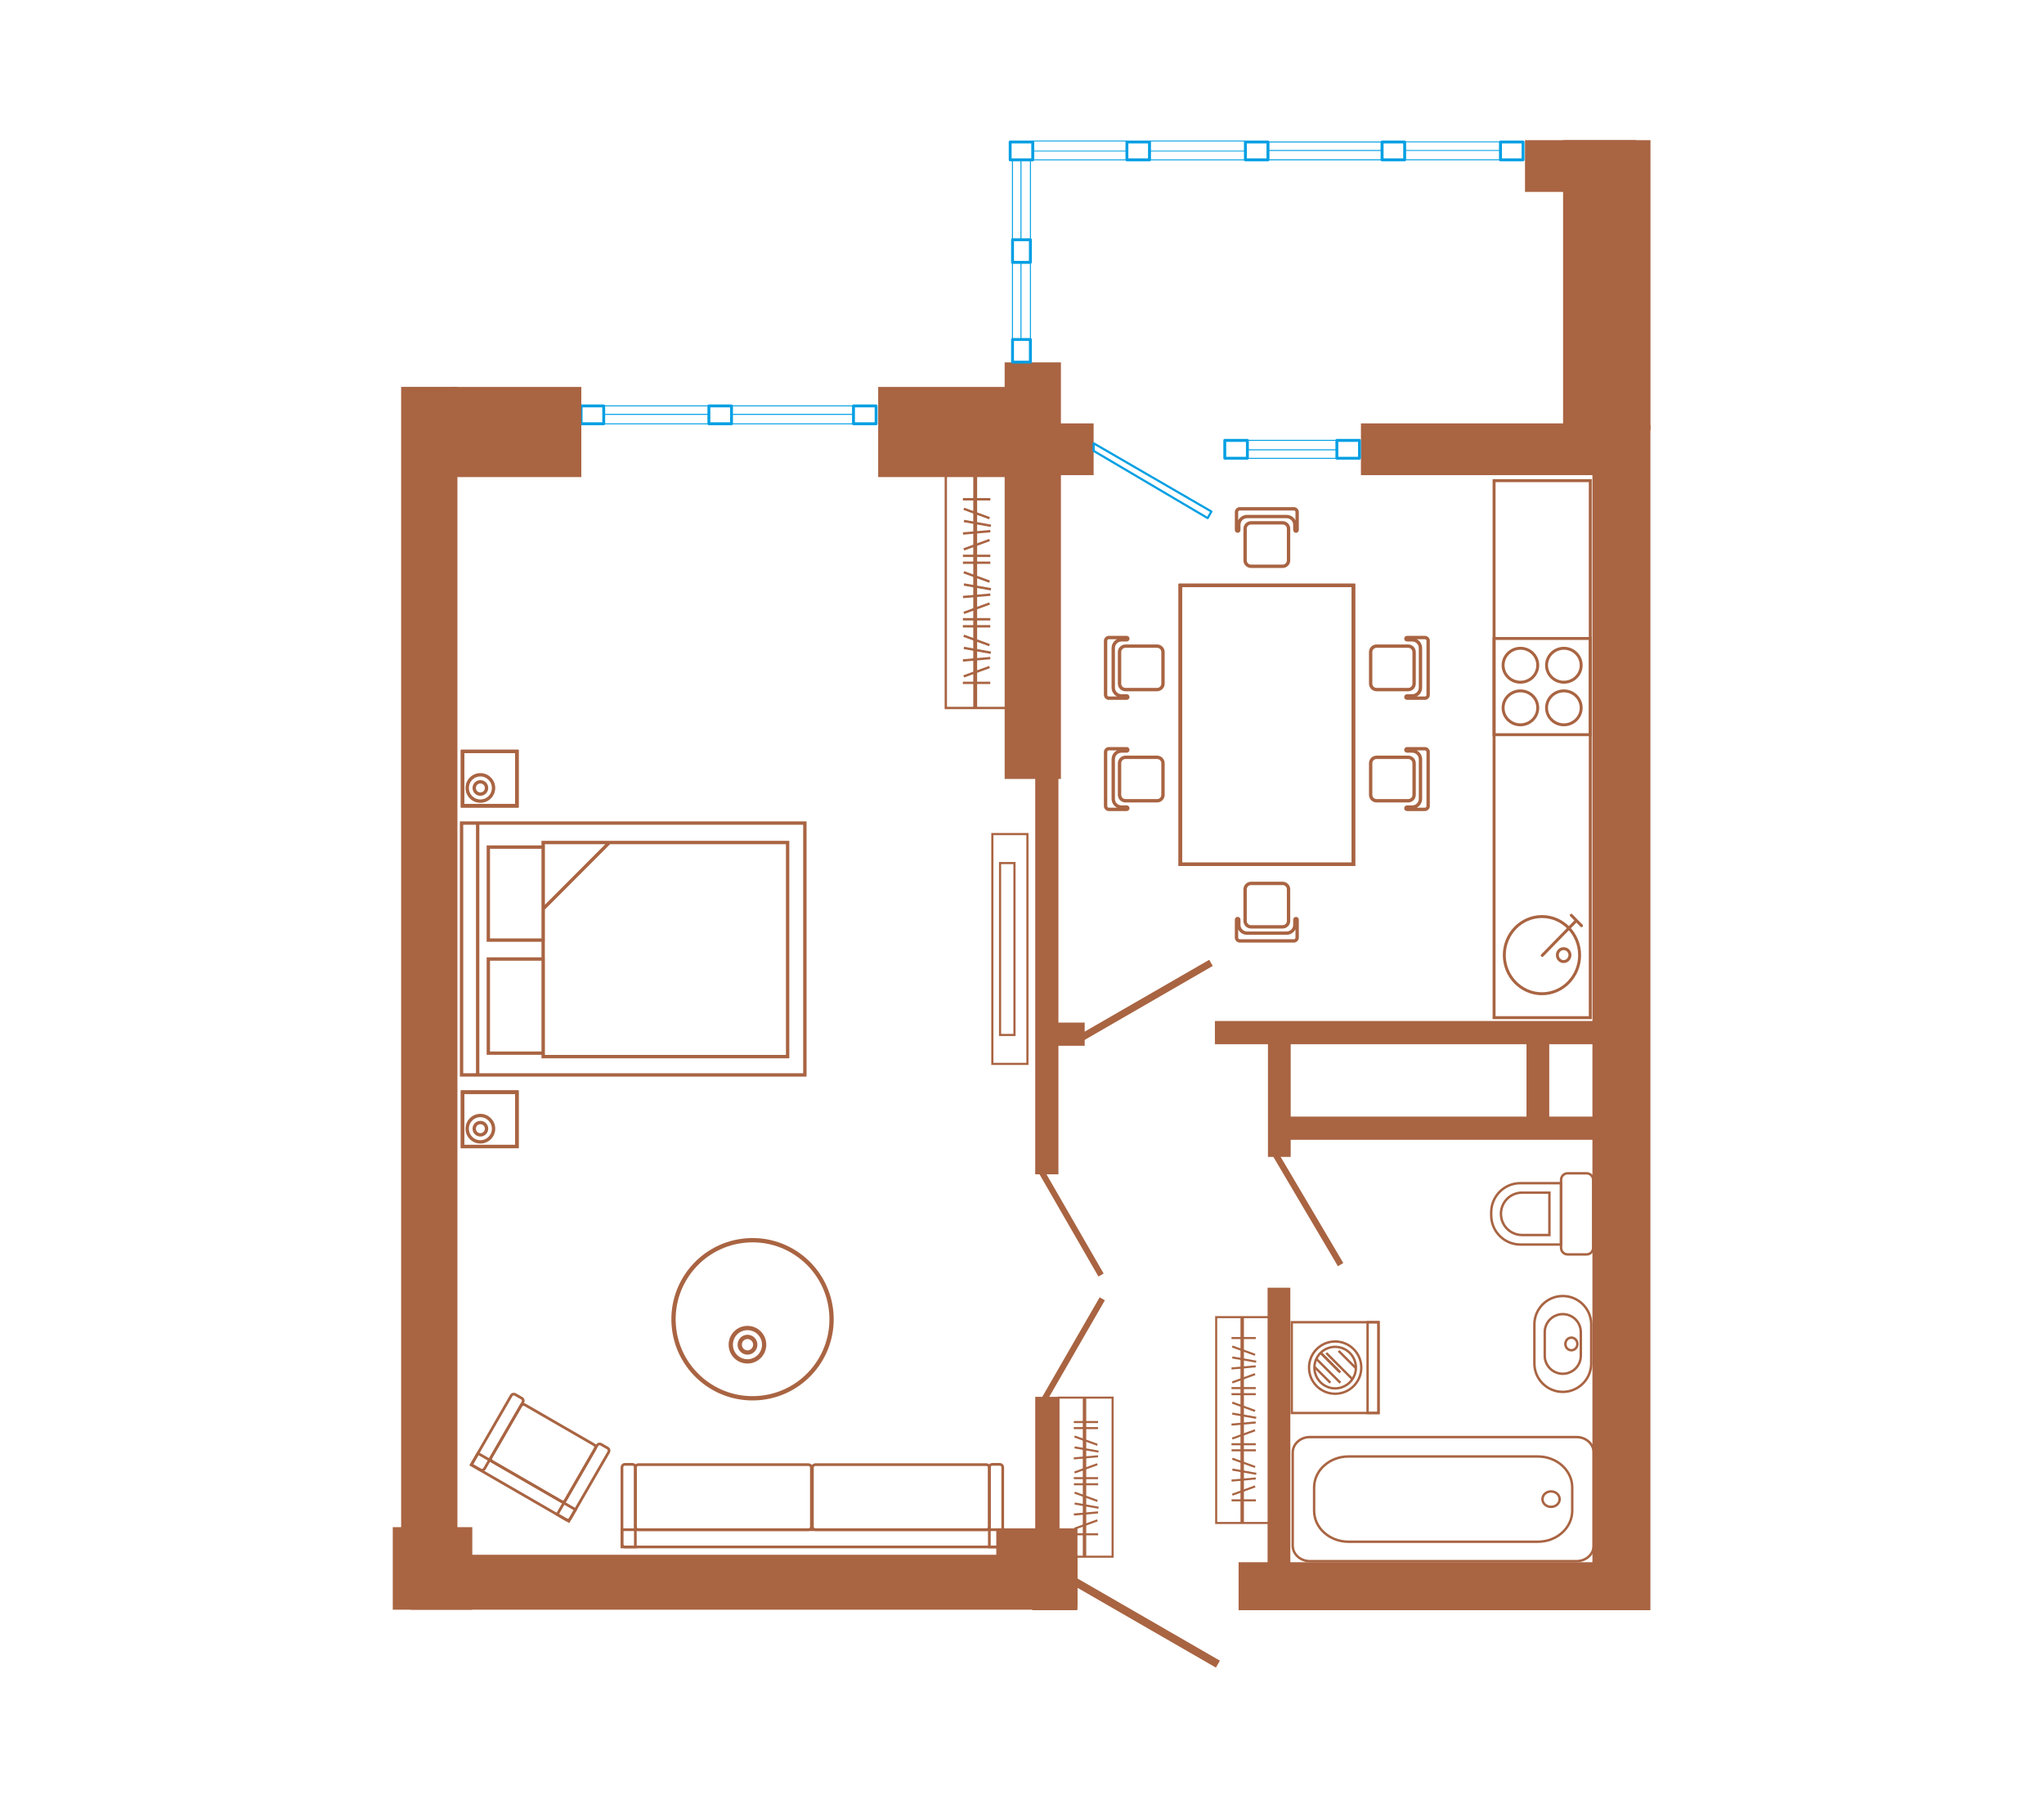 <?xml version="1.0" encoding="UTF-8"?> <svg xmlns="http://www.w3.org/2000/svg" width="1530" height="1350" viewBox="0 0 1530 1350" fill="none"> <rect width="1530" height="1350" fill="white"></rect> <g clip-path="url(#clip0_942_101)"> <path d="M655.788 318.243L638.856 318.243C638.266 318.243 637.784 317.761 637.784 317.172L637.784 303.776C637.784 303.187 638.266 302.704 638.856 302.704L655.788 302.704C656.377 302.704 656.859 303.187 656.859 303.776L656.859 317.172C656.859 317.761 656.377 318.243 655.788 318.243ZM639.927 316.046L654.716 316.046L654.716 304.848L639.927 304.848L639.927 316.046Z" fill="#009FE3"></path> <path d="M530.566 317.547L451.907 317.547C451.907 317.547 451.532 317.387 451.532 317.172C451.532 316.958 451.693 316.797 451.907 316.797L530.566 316.797C530.566 316.797 530.941 316.958 530.941 317.172C530.941 317.387 530.78 317.547 530.566 317.547ZM530.566 310.474L451.907 310.474C451.907 310.474 451.532 310.314 451.532 310.099C451.532 309.885 451.693 309.724 451.907 309.724L530.566 309.724C530.566 309.724 530.941 309.885 530.941 310.099C530.941 310.314 530.78 310.474 530.566 310.474ZM530.566 304.098L451.907 304.098C451.907 304.098 451.532 303.938 451.532 303.723C451.532 303.509 451.693 303.348 451.907 303.348L530.566 303.348C530.566 303.348 530.941 303.509 530.941 303.723C530.941 303.938 530.78 304.098 530.566 304.098Z" fill="#009FE3"></path> <path d="M451.908 318.243L434.976 318.243C434.387 318.243 433.904 317.761 433.904 317.172L433.904 303.776C433.904 303.187 434.387 302.704 434.976 302.704L451.908 302.704C452.497 302.704 452.98 303.187 452.98 303.776L452.98 317.172C452.98 317.761 452.497 318.243 451.908 318.243ZM436.048 316.046L450.836 316.046L450.836 304.848L436.048 304.848L436.048 316.046Z" fill="#009FE3"></path> <path d="M547.553 318.243L530.621 318.243C530.032 318.243 529.55 317.761 529.55 317.172L529.55 303.776C529.55 303.187 530.032 302.704 530.621 302.704L547.553 302.704C548.143 302.704 548.625 303.187 548.625 303.776L548.625 317.172C548.625 317.761 548.143 318.243 547.553 318.243ZM531.693 316.046L546.482 316.046L546.482 304.848L531.693 304.848L531.693 316.046Z" fill="#009FE3"></path> <path d="M638.803 317.547L547.553 317.547C547.553 317.547 547.178 317.387 547.178 317.172C547.178 316.958 547.338 316.797 547.553 316.797L638.803 316.797C638.803 316.797 639.178 316.958 639.178 317.172C639.178 317.387 639.017 317.547 638.803 317.547ZM638.803 310.474L547.553 310.474C547.553 310.474 547.178 310.314 547.178 310.099C547.178 309.885 547.338 309.724 547.553 309.724L638.803 309.724C638.803 309.724 639.178 309.885 639.178 310.099C639.178 310.314 639.017 310.474 638.803 310.474ZM638.803 304.098L547.553 304.098C547.553 304.098 547.178 303.938 547.178 303.723C547.178 303.509 547.338 303.348 547.553 303.348L638.803 303.348C638.803 303.348 639.178 303.509 639.178 303.723C639.178 303.938 639.017 304.098 638.803 304.098Z" fill="#009FE3"></path> <path d="M752.019 271.198L752.019 582.939L794.134 582.939L794.134 271.198L752.019 271.198Z" fill="#A96442"></path> <path d="M300.269 289.524L300.27 1202.08L342.385 1202.08L342.385 289.524L300.269 289.524Z" fill="#A96442"></path> <path d="M338.42 289.577L338.42 357.037L435.136 357.037L435.136 289.577L338.42 289.577Z" fill="#A96442"></path> <path d="M294 1142.87L294 1204.65L353.53 1204.65L353.53 1142.87L294 1142.87Z" fill="#A96442"></path> <path d="M745.749 1143.78L745.749 1201.81L806.511 1201.81L806.511 1143.78L745.749 1143.78Z" fill="#A96442"></path> <path d="M657.34 289.577L657.34 357.037L754.056 357.037L754.056 289.577L657.34 289.577Z" fill="#A96442"></path> <path d="M1191.98 317.976L1191.98 1205.03L1235.38 1205.03L1235.38 317.976L1191.98 317.976Z" fill="#A96442"></path> <path d="M1170.01 104.88L1170.01 321.995L1235.44 321.995L1235.44 104.88L1170.01 104.88Z" fill="#A96442"></path> <path d="M927.126 1169.13L927.126 1205.03L1234.58 1205.03L1234.58 1169.13L927.126 1169.13Z" fill="#A96442"></path> <path d="M909.39 764.1L909.39 781.46L1201.04 781.46L1201.04 764.1L909.39 764.1Z" fill="#A96442"></path> <path d="M1018.7 316.851L1018.7 355.591L1227.88 355.591L1227.88 316.851L1018.7 316.851Z" fill="#A96442"></path> <path d="M777.686 316.851L777.686 355.591L818.622 355.591L818.622 316.851L777.686 316.851Z" fill="#A96442"></path> <path d="M1141.51 104.879L1141.51 143.619L1224.67 143.619L1224.67 104.879L1141.51 104.879Z" fill="#A96442"></path> <path d="M949.737 835.633L949.737 852.993L1198.84 852.993L1198.84 835.633L949.737 835.633Z" fill="#A96442"></path> <path d="M774.899 578.546L774.899 878.82L792.26 878.82L792.26 578.546L774.899 578.546Z" fill="#A96442"></path> <path d="M774.899 1045.35L774.899 1174.75L792.26 1174.75L792.26 1045.35L774.899 1045.35Z" fill="#A96442"></path> <path d="M778.488 765.279L778.488 782.64L811.924 782.64L811.924 765.279L778.488 765.279Z" fill="#A96442"></path> <path d="M949.093 769.512L949.093 865.799L966.132 865.799L966.132 769.512L949.093 769.512Z" fill="#A96442"></path> <path d="M772.702 1189.86L772.702 1205.03L806.191 1205.03L806.191 1189.86L772.702 1189.86Z" fill="#A96442"></path> <path d="M1142.63 768.548L1142.63 849.564L1159.67 849.564L1159.67 768.548L1142.63 768.548Z" fill="#A96442"></path> <path d="M948.826 963.693L948.826 1181.18L965.865 1181.18L965.865 963.693L948.826 963.693Z" fill="#A96442"></path> <path d="M307.503 1163.55L307.503 1204.65L806.513 1204.65L806.513 1163.55L307.503 1163.55Z" fill="#A96442"></path> <path d="M860.47 120.74L843.538 120.74C842.949 120.74 842.467 120.258 842.467 119.668L842.467 106.273C842.467 105.683 842.949 105.201 843.538 105.201L860.47 105.201C861.06 105.201 861.542 105.683 861.542 106.273L861.542 119.668C861.542 120.258 861.06 120.74 860.47 120.74ZM844.61 107.344L844.61 118.543L859.345 118.543L859.345 107.344L844.61 107.344Z" fill="#009FE3"></path> <path d="M773.078 120.74L756.146 120.74C755.556 120.74 755.074 120.258 755.074 119.668L755.074 106.273C755.074 105.683 755.556 105.201 756.146 105.201L773.078 105.201C773.667 105.201 774.149 105.683 774.149 106.273L774.149 119.668C774.149 120.258 773.667 120.74 773.078 120.74ZM757.217 107.344L757.217 118.543L771.953 118.543L771.953 107.344L757.217 107.344Z" fill="#009FE3"></path> <path d="M1123.13 112.916L1051.38 112.916C1051.38 112.916 1051.06 112.756 1051.06 112.595C1051.06 112.434 1051.22 112.273 1051.38 112.273L1123.13 112.273C1123.13 112.273 1123.45 112.434 1123.45 112.595C1123.45 112.756 1123.29 112.916 1123.13 112.916ZM1123.13 119.936L1051.38 119.936C1051.38 119.936 1051.06 119.775 1051.06 119.614C1051.06 119.453 1051.22 119.293 1051.38 119.293L1123.13 119.293C1123.13 119.293 1123.45 119.453 1123.45 119.614C1123.45 119.775 1123.29 119.936 1123.13 119.936ZM1123.13 106.54L1051.38 106.54C1051.38 106.54 1051.06 106.379 1051.06 106.219C1051.06 106.058 1051.22 105.897 1051.38 105.897L1123.13 105.897C1123.13 105.897 1123.45 106.058 1123.45 106.219C1123.45 106.379 1123.29 106.54 1123.13 106.54Z" fill="#009FE3"></path> <path d="M1140.06 120.74L1123.13 120.74C1122.54 120.74 1122.06 120.258 1122.06 119.668L1122.06 106.273C1122.06 105.683 1122.54 105.201 1123.13 105.201L1140.06 105.201C1140.65 105.201 1141.13 105.683 1141.13 106.273L1141.13 119.668C1141.13 120.258 1140.65 120.74 1140.06 120.74ZM1124.26 107.344L1124.26 118.543L1138.99 118.543L1138.99 107.344L1124.26 107.344Z" fill="#009FE3"></path> <path d="M1051.44 120.74L1034.5 120.74C1033.91 120.74 1033.43 120.258 1033.43 119.668L1033.43 106.273C1033.43 105.683 1033.91 105.201 1034.5 105.201L1051.44 105.201C1052.03 105.201 1052.51 105.683 1052.51 106.273L1052.51 119.668C1052.51 120.258 1052.03 120.74 1051.44 120.74ZM1035.63 107.344L1035.63 118.543L1050.36 118.543L1050.36 107.344L1035.63 107.344Z" fill="#009FE3"></path> <path d="M949.149 120.74L932.217 120.74C931.628 120.74 931.146 120.258 931.146 119.668L931.146 106.273C931.146 105.683 931.628 105.201 932.217 105.201L949.149 105.201C949.738 105.201 950.221 105.683 950.221 106.273L950.221 119.668C950.221 120.258 949.738 120.74 949.149 120.74ZM933.289 107.344L933.289 118.543L948.024 118.543L948.024 107.344L933.289 107.344Z" fill="#009FE3"></path> <path d="M932.215 113.399L860.469 113.399C860.469 113.399 860.147 113.238 860.147 113.078C860.147 112.917 860.308 112.756 860.469 112.756L932.215 112.756C932.215 112.756 932.537 112.917 932.537 113.078C932.537 113.238 932.376 113.399 932.215 113.399ZM932.215 119.99L860.469 119.99C860.469 119.99 860.147 119.829 860.147 119.668C860.147 119.508 860.308 119.347 860.469 119.347L932.215 119.347C932.215 119.347 932.537 119.508 932.537 119.668C932.537 119.829 932.376 119.99 932.215 119.99ZM932.215 105.844L860.469 105.844C860.469 105.844 860.147 105.683 860.147 105.523C860.147 105.362 860.308 105.201 860.469 105.201L932.215 105.201C932.215 105.201 932.537 105.362 932.537 105.523C932.537 105.683 932.376 105.844 932.215 105.844Z" fill="#009FE3"></path> <path d="M844.287 113.399L772.54 113.399C772.54 113.399 772.219 113.238 772.219 113.078C772.219 112.917 772.379 112.756 772.54 112.756L844.287 112.756C844.287 112.756 844.608 112.917 844.608 113.078C844.608 113.238 844.447 113.399 844.287 113.399ZM844.287 119.99L772.54 119.99C772.54 119.99 772.219 119.829 772.219 119.668C772.219 119.508 772.379 119.347 772.54 119.347L844.287 119.347C844.287 119.347 844.608 119.508 844.608 119.668C844.608 119.829 844.447 119.99 844.287 119.99ZM844.287 105.844L772.54 105.844C772.54 105.844 772.219 105.683 772.219 105.523C772.219 105.362 772.379 105.201 772.54 105.201L844.287 105.201C844.287 105.201 844.608 105.362 844.608 105.523C844.608 105.683 844.447 105.844 844.287 105.844Z" fill="#009FE3"></path> <path d="M1034.5 119.99L949.149 119.99C949.149 119.99 948.773 119.829 948.773 119.615C948.773 119.4 948.934 119.24 949.149 119.24L1034.5 119.24C1034.5 119.24 1034.88 119.4 1034.88 119.615C1034.88 119.829 1034.72 119.99 1034.5 119.99ZM1034.5 112.971L949.149 112.971C949.149 112.971 948.773 112.81 948.773 112.595C948.773 112.381 948.934 112.22 949.149 112.22L1034.5 112.22C1034.5 112.22 1034.88 112.381 1034.88 112.595C1034.88 112.81 1034.72 112.971 1034.5 112.971ZM1034.5 106.648L949.149 106.648C949.149 106.648 948.773 106.487 948.773 106.273C948.773 106.058 948.934 105.898 949.149 105.898L1034.5 105.898C1034.5 105.898 1034.88 106.058 1034.88 106.273C1034.88 106.487 1034.72 106.648 1034.5 106.648Z" fill="#009FE3"></path> <path d="M771.308 272.057L757.912 272.057C757.323 272.057 756.841 271.574 756.841 270.985L756.841 254.053C756.841 253.464 757.323 252.981 757.912 252.981L771.308 252.981C771.897 252.981 772.38 253.464 772.38 254.053L772.38 270.985C772.38 271.574 771.897 272.057 771.308 272.057ZM758.984 255.125L758.984 269.913L770.183 269.913L770.183 255.125L758.984 255.125Z" fill="#009FE3"></path> <path d="M771.31 179.735C771.31 179.735 770.934 179.574 770.934 179.36L770.934 119.991C770.934 119.991 771.095 119.616 771.31 119.616C771.524 119.616 771.685 119.776 771.685 119.991L771.685 179.36C771.685 179.36 771.524 179.735 771.31 179.735ZM764.237 179.735C764.237 179.735 763.862 179.574 763.862 179.36L763.862 119.991C763.862 119.991 764.022 119.616 764.237 119.616C764.451 119.616 764.612 119.776 764.612 119.991L764.612 179.36C764.612 179.36 764.451 179.735 764.237 179.735ZM757.86 179.735C757.86 179.735 757.485 179.574 757.485 179.36L757.485 119.991C757.485 119.991 757.646 119.616 757.86 119.616C758.075 119.616 758.235 119.776 758.235 119.991L758.235 179.36C758.235 179.36 758.075 179.735 757.86 179.735Z" fill="#009FE3"></path> <path d="M771.308 197.417L757.912 197.417C757.323 197.417 756.841 196.935 756.841 196.345L756.841 179.413C756.841 178.824 757.323 178.342 757.912 178.342L771.308 178.342C771.897 178.342 772.38 178.824 772.38 179.413L772.38 196.345C772.38 196.935 771.897 197.417 771.308 197.417ZM758.984 180.485L758.984 195.274L770.183 195.274L770.183 180.485L758.984 180.485Z" fill="#009FE3"></path> <path d="M771.31 254.429C771.31 254.429 770.934 254.268 770.934 254.054L770.934 196.346C770.934 196.346 771.095 195.971 771.31 195.971C771.524 195.971 771.685 196.131 771.685 196.346L771.685 254.054C771.685 254.054 771.524 254.429 771.31 254.429ZM764.237 254.429C764.237 254.429 763.862 254.268 763.862 254.054L763.862 196.346C763.862 196.346 764.022 195.971 764.237 195.971C764.451 195.971 764.612 196.131 764.612 196.346L764.612 254.054C764.612 254.054 764.451 254.429 764.237 254.429ZM757.86 254.429C757.86 254.429 757.485 254.268 757.485 254.054L757.485 196.346C757.485 196.346 757.646 195.971 757.86 195.971C758.075 195.971 758.235 196.131 758.235 196.346L758.235 254.054C758.235 254.054 758.075 254.429 757.86 254.429Z" fill="#009FE3"></path> <path d="M1018.7 329.55L1018.7 342.945C1018.7 343.535 1018.21 344.017 1017.62 344.017L1000.69 344.017C1000.1 344.017 999.621 343.535 999.621 342.945L999.621 329.55C999.621 328.961 1000.1 328.478 1000.69 328.478L1017.62 328.478C1018.21 328.478 1018.7 328.961 1018.7 329.55ZM1001.76 341.874L1016.55 341.874L1016.55 330.675L1001.76 330.675L1001.76 341.874Z" fill="#009FE3"></path> <path d="M934.787 329.55L934.787 342.945C934.787 343.535 934.305 344.017 933.715 344.017L916.784 344.017C916.194 344.017 915.712 343.535 915.712 342.945L915.712 329.55C915.712 328.961 916.194 328.478 916.784 328.478L933.715 328.478C934.305 328.478 934.787 328.961 934.787 329.55ZM917.855 341.874L932.644 341.874L932.644 330.675L917.855 330.675L917.855 341.874Z" fill="#009FE3"></path> <path d="M1001.02 329.55C1001.02 329.55 1000.86 329.925 1000.64 329.925L933.718 329.925C933.718 329.925 933.343 329.764 933.343 329.55C933.343 329.336 933.504 329.175 933.718 329.175L1000.64 329.175C1000.64 329.175 1001.02 329.336 1001.02 329.55ZM1001.02 336.623C1001.02 336.623 1000.86 336.998 1000.64 336.998L933.718 336.998C933.718 336.998 933.343 336.837 933.343 336.623C933.343 336.408 933.504 336.248 933.718 336.248L1000.64 336.248C1000.64 336.248 1001.02 336.408 1001.02 336.623ZM1001.02 342.999C1001.02 342.999 1000.86 343.374 1000.64 343.374L933.718 343.374C933.718 343.374 933.343 343.213 933.343 342.999C933.343 342.785 933.504 342.624 933.718 342.624L1000.64 342.624C1000.64 342.624 1001.02 342.785 1001.02 342.999Z" fill="#009FE3"></path> <path fill-rule="evenodd" clip-rule="evenodd" d="M905.157 718.288L810.638 772.781L808.655 780.122L907.782 722.896L905.157 718.288Z" fill="#A96442"></path> <path fill-rule="evenodd" clip-rule="evenodd" d="M1001.5 947.619L952.79 865.156L954.451 858.726L1005.51 945.208L1001.5 947.619Z" fill="#A96442"></path> <path fill-rule="evenodd" clip-rule="evenodd" d="M910.14 1248L803.994 1186.81L801.797 1178.56L913.14 1242.8L910.14 1248Z" fill="#A96442"></path> <path fill-rule="evenodd" clip-rule="evenodd" d="M827.035 973.124L784.92 1046.16L778.758 1047.82L823.124 970.874L827.035 973.124Z" fill="#A96442"></path> <path fill-rule="evenodd" clip-rule="evenodd" d="M826.124 953.084L782.883 878.069L777.686 878.069L822.212 955.334L826.124 953.084Z" fill="#A96442"></path> <path d="M1118.36 359.717L1118.36 761.583L1190.38 761.583L1190.38 359.717L1118.36 359.717Z" stroke="#A96442" stroke-width="2.197" stroke-miterlimit="10"></path> <path fill-rule="evenodd" clip-rule="evenodd" d="M1170.61 517.034C1163.43 517.034 1157.64 522.713 1157.64 529.733C1157.64 536.752 1163.43 542.432 1170.61 542.432C1177.79 542.432 1183.57 536.698 1183.57 529.733C1183.57 522.767 1177.79 517.034 1170.61 517.034Z" stroke="#A96442" stroke-width="2.197" stroke-miterlimit="22.93"></path> <path fill-rule="evenodd" clip-rule="evenodd" d="M1138.08 517.034C1130.9 517.034 1125.11 522.713 1125.11 529.733C1125.11 536.752 1130.9 542.432 1138.08 542.432C1145.26 542.432 1151.05 536.698 1151.05 529.733C1151.05 522.713 1145.26 517.034 1138.08 517.034Z" stroke="#A96442" stroke-width="2.197" stroke-miterlimit="22.93"></path> <path fill-rule="evenodd" clip-rule="evenodd" d="M1170.61 485.153C1163.43 485.153 1157.64 490.886 1157.64 497.852C1157.64 504.818 1163.43 510.551 1170.61 510.551C1177.79 510.551 1183.57 504.818 1183.57 497.852C1183.57 490.886 1177.79 485.153 1170.61 485.153Z" stroke="#A96442" stroke-width="2.197" stroke-miterlimit="22.93"></path> <path fill-rule="evenodd" clip-rule="evenodd" d="M1138.08 485.153C1130.9 485.153 1125.11 490.886 1125.11 497.852C1125.11 504.818 1130.9 510.551 1138.08 510.551C1145.26 510.551 1151.05 504.818 1151.05 497.852C1151.05 490.833 1145.26 485.153 1138.08 485.153Z" stroke="#A96442" stroke-width="2.197" stroke-miterlimit="22.93"></path> <path fill-rule="evenodd" clip-rule="evenodd" d="M1170.44 719.628C1167.87 719.628 1165.73 717.485 1165.73 714.752C1165.73 712.02 1167.87 709.93 1170.44 709.93C1173.01 709.93 1175.16 712.073 1175.16 714.752C1175.16 717.431 1173.01 719.628 1170.44 719.628ZM1154.21 743.687C1138.67 743.687 1126.02 730.773 1126.02 714.806C1126.02 698.838 1138.67 685.925 1154.21 685.925C1169.75 685.925 1182.39 698.838 1182.39 714.806C1182.39 730.773 1169.75 743.687 1154.21 743.687Z" stroke="#A96442" stroke-width="2.197" stroke-miterlimit="22.93"></path> <path d="M1154.42 715.02L1179.98 688.871M1179.98 688.871L1183.84 692.783M1179.98 688.871L1176.17 684.96" stroke="#A96442" stroke-width="2.197" stroke-miterlimit="22.93" stroke-linecap="round"></path> <path d="M1118.36 477.812L1118.36 549.826L1190.38 549.826L1190.38 477.812L1118.36 477.812Z" stroke="#A96442" stroke-width="2.197" stroke-miterlimit="10"></path> <path d="M883.509 438.107L883.509 646.809L1013.07 646.809L1013.07 438.107L883.509 438.107Z" stroke="#A96442" stroke-width="2.518" stroke-miterlimit="22.93"></path> <path d="M883.509 438.107L883.509 646.809L1013.07 646.809L1013.07 438.107L883.509 438.107Z" stroke="#A96442" stroke-width="2.518" stroke-miterlimit="10"></path> <path d="M883.509 438.107L883.509 646.809L1013.07 646.809L1013.07 438.107L883.509 438.107Z" stroke="#A96442" stroke-width="2.518" stroke-miterlimit="22.93"></path> <path fill-rule="evenodd" clip-rule="evenodd" d="M838.017 594.835L838.017 571.205C838.017 568.74 839.999 566.758 842.464 566.758L866.094 566.758C868.558 566.758 870.541 568.74 870.541 571.205L870.541 594.835C870.541 597.3 868.558 599.282 866.094 599.282L842.464 599.282C839.999 599.282 838.017 597.3 838.017 594.835Z" stroke="#A96442" stroke-width="2.518" stroke-linecap="round" stroke-linejoin="round"></path> <path fill-rule="evenodd" clip-rule="evenodd" d="M843.376 605.711L829.981 605.711C828.641 605.711 827.569 604.64 827.569 603.3L827.569 562.739C827.569 561.399 828.641 560.327 829.981 560.327L843.376 560.327C843.858 560.327 844.233 560.703 844.233 561.185C844.233 561.667 843.858 562.042 843.376 562.042L839.465 562.042C836.089 562.042 833.303 564.775 833.303 568.204L833.303 597.835C833.303 601.264 836.089 603.997 839.465 603.997L843.376 603.997C843.858 603.997 844.233 604.372 844.233 604.854C844.233 605.336 843.858 605.711 843.376 605.711Z" stroke="#A96442" stroke-width="2.518" stroke-linecap="round" stroke-linejoin="round"></path> <path fill-rule="evenodd" clip-rule="evenodd" d="M838.017 511.622L838.017 487.992C838.017 485.527 839.999 483.545 842.464 483.545L866.094 483.545C868.558 483.545 870.541 485.527 870.541 487.992L870.541 511.622C870.541 514.086 868.558 516.069 866.094 516.069L842.464 516.069C839.999 516.069 838.017 514.086 838.017 511.622Z" stroke="#A96442" stroke-width="2.518" stroke-linecap="round" stroke-linejoin="round"></path> <path fill-rule="evenodd" clip-rule="evenodd" d="M843.376 522.498L829.981 522.498C828.641 522.498 827.569 521.426 827.569 520.087L827.569 479.525C827.569 478.186 828.641 477.114 829.981 477.114L843.376 477.114C843.858 477.114 844.233 477.489 844.233 477.971C844.233 478.454 843.858 478.829 843.376 478.829L839.465 478.829C836.089 478.829 833.303 481.561 833.303 484.991L833.303 514.621C833.303 518.051 836.089 520.783 839.465 520.783L843.376 520.783C843.858 520.783 844.233 521.158 844.233 521.641C844.233 522.123 843.858 522.498 843.376 522.498Z" stroke="#A96442" stroke-width="2.518" stroke-linecap="round" stroke-linejoin="round"></path> <path fill-rule="evenodd" clip-rule="evenodd" d="M1058.51 594.835L1058.51 571.205C1058.51 568.74 1056.52 566.758 1054.06 566.758L1030.43 566.758C1027.96 566.758 1025.98 568.74 1025.98 571.205L1025.98 594.835C1025.98 597.3 1027.96 599.282 1030.43 599.282L1054.06 599.282C1056.52 599.282 1058.51 597.3 1058.51 594.835Z" stroke="#A96442" stroke-width="2.518" stroke-linecap="round" stroke-linejoin="round"></path> <path fill-rule="evenodd" clip-rule="evenodd" d="M1053.2 605.711L1066.6 605.711C1067.94 605.711 1069.01 604.64 1069.01 603.3L1069.01 562.739C1069.01 561.399 1067.94 560.327 1066.6 560.327L1053.2 560.327C1052.72 560.327 1052.34 560.703 1052.34 561.185C1052.34 561.667 1052.72 562.042 1053.2 562.042L1057.11 562.042C1060.49 562.042 1063.27 564.775 1063.27 568.204L1063.27 597.835C1063.27 601.264 1060.49 603.997 1057.11 603.997L1053.2 603.997C1052.72 603.997 1052.34 604.372 1052.34 604.854C1052.34 605.336 1052.72 605.711 1053.2 605.711Z" stroke="#A96442" stroke-width="2.518" stroke-linecap="round" stroke-linejoin="round"></path> <path fill-rule="evenodd" clip-rule="evenodd" d="M1058.51 511.622L1058.51 487.992C1058.51 485.527 1056.52 483.545 1054.06 483.545L1030.43 483.545C1027.96 483.545 1025.98 485.527 1025.98 487.992L1025.98 511.622C1025.98 514.086 1027.96 516.069 1030.43 516.069L1054.06 516.069C1056.52 516.069 1058.51 514.086 1058.51 511.622Z" stroke="#A96442" stroke-width="2.518" stroke-linecap="round" stroke-linejoin="round"></path> <path fill-rule="evenodd" clip-rule="evenodd" d="M1053.2 522.498L1066.6 522.498C1067.94 522.498 1069.01 521.426 1069.01 520.087L1069.01 479.525C1069.01 478.186 1067.94 477.114 1066.6 477.114L1053.2 477.114C1052.72 477.114 1052.34 477.489 1052.34 477.971C1052.34 478.454 1052.72 478.829 1053.2 478.829L1057.11 478.829C1060.49 478.829 1063.27 481.561 1063.27 484.991L1063.27 514.621C1063.27 518.051 1060.49 520.783 1057.11 520.783L1053.2 520.783C1052.72 520.783 1052.34 521.158 1052.34 521.641C1052.34 522.123 1052.72 522.498 1053.2 522.498Z" stroke="#A96442" stroke-width="2.518" stroke-linecap="round" stroke-linejoin="round"></path> <path fill-rule="evenodd" clip-rule="evenodd" d="M960.078 693.64L936.448 693.64C933.984 693.64 932.001 691.658 932.001 689.193L932.001 665.563C932.001 663.098 933.984 661.116 936.448 661.116L960.078 661.116C962.543 661.116 964.525 663.098 964.525 665.563L964.525 689.193C964.525 691.658 962.543 693.64 960.078 693.64Z" stroke="#A96442" stroke-width="2.518" stroke-linecap="round" stroke-linejoin="round"></path> <path fill-rule="evenodd" clip-rule="evenodd" d="M970.954 688.281L970.954 701.73C970.954 703.07 969.883 704.142 968.543 704.142L927.981 704.142C926.642 704.142 925.57 703.07 925.57 701.73L925.57 688.281C925.57 687.799 925.945 687.424 926.428 687.424C926.91 687.424 927.285 687.799 927.285 688.281L927.285 692.193C927.285 695.568 930.018 698.355 933.447 698.355L963.078 698.355C966.453 698.355 969.24 695.568 969.24 692.193L969.24 688.281C969.24 687.799 969.615 687.424 970.097 687.424C970.579 687.424 970.954 687.799 970.954 688.281Z" stroke="#A96442" stroke-width="2.518" stroke-linecap="round" stroke-linejoin="round"></path> <path fill-rule="evenodd" clip-rule="evenodd" d="M960.078 391.276L936.448 391.276C933.984 391.276 932.001 393.258 932.001 395.723L932.001 419.353C932.001 421.817 933.984 423.8 936.448 423.8L960.078 423.8C962.543 423.8 964.525 421.817 964.525 419.353L964.525 395.723C964.525 393.258 962.543 391.276 960.078 391.276Z" stroke="#A96442" stroke-width="2.518" stroke-linecap="round" stroke-linejoin="round"></path> <path fill-rule="evenodd" clip-rule="evenodd" d="M970.954 396.634L970.954 383.185C970.954 381.845 969.883 380.774 968.543 380.774L927.981 380.774C926.642 380.774 925.57 381.845 925.57 383.185L925.57 396.634C925.57 397.116 925.945 397.491 926.428 397.491C926.91 397.491 927.285 397.116 927.285 396.634L927.285 392.722C927.285 389.347 930.018 386.56 933.447 386.56L963.078 386.56C966.453 386.56 969.24 389.347 969.24 392.722L969.24 396.634C969.24 397.116 969.615 397.491 970.097 397.491C970.579 397.491 970.954 397.116 970.954 396.634Z" stroke="#A96442" stroke-width="2.518" stroke-linecap="round" stroke-linejoin="round"></path> <path fill-rule="evenodd" clip-rule="evenodd" d="M930.34 985.716L950.862 985.716L950.862 1139.76L930.34 1139.76L930.34 985.716ZM910.354 1139.76L910.354 985.716L929.322 985.716L929.322 1139.76L910.354 1139.76Z" stroke="#A96442" stroke-width="1.554" stroke-miterlimit="22.93"></path> <path d="M922.41 1015.88L940.306 1019.04M922.41 1057.89L940.306 1061.05M921.82 1024.13L939.931 1022.53M921.82 1066.14L939.931 1064.53M922.356 1007.68L939.449 1013.9M922.356 1049.69L939.449 1055.91M922.356 1034.58L939.449 1028.37M922.356 1076.59L939.449 1070.38M921.82 1001.36L939.985 1001.36M921.82 1043.37L939.985 1043.37M921.82 1038.82L939.985 1038.82M921.82 1080.82L939.985 1080.82M922.463 1099.79L940.36 1102.95M921.874 1108.04L939.985 1106.44M922.41 1091.65L939.502 1097.86M922.41 1118.6L939.502 1112.38M921.874 1085.38L940.038 1085.38M921.874 1122.83L940.038 1122.83" stroke="#A96442" stroke-width="1.554" stroke-miterlimit="22.93"></path> <path fill-rule="evenodd" clip-rule="evenodd" d="M730.532 355.752L753.733 355.752L753.733 529.84L730.532 529.84L730.532 355.752ZM707.974 529.84L707.974 355.752L729.406 355.752L729.406 529.84L707.974 529.84Z" stroke="#A96442" stroke-width="1.768" stroke-miterlimit="22.93"></path> <path d="M721.53 389.884L741.731 393.474M721.53 437.411L741.731 441.001M720.834 399.26L741.302 397.492M720.834 446.788L741.302 445.02M721.423 380.775L740.713 387.794M721.423 428.248L740.713 435.268M721.423 411.156L740.713 404.136M721.423 458.683L740.713 451.664M720.78 373.648L741.302 373.648M720.78 421.122L741.302 421.122M720.78 415.978L741.302 415.978M720.78 463.452L741.302 463.452M721.477 484.885L741.677 488.475M720.78 494.261L741.249 492.493M721.37 475.776L740.659 482.795M721.37 506.21L740.659 499.191M720.727 468.703L741.249 468.703M720.727 511.033L741.249 511.033" stroke="#A96442" stroke-width="1.768" stroke-miterlimit="22.93"></path> <path fill-rule="evenodd" clip-rule="evenodd" d="M812.3 1045.94L832.822 1045.94L832.822 1165L812.3 1165L812.3 1045.94ZM792.313 1165L792.313 1045.94L811.282 1045.94L811.282 1165L792.313 1165Z" stroke="#A96442" stroke-width="1.554" stroke-miterlimit="22.93"></path> <path d="M804.37 1083.18L822.266 1086.34M803.78 1091.43L821.891 1089.83M804.316 1075.04L821.409 1081.25M804.316 1101.99L821.409 1095.77M803.78 1068.77L821.945 1068.77M803.78 1064.21L821.945 1064.21M803.78 1106.22L821.945 1106.22M804.423 1125.19L822.32 1128.35M803.834 1133.44L821.945 1131.83M804.37 1117.05L821.462 1123.26M804.37 1144L821.462 1137.78M803.834 1110.78L821.998 1110.78M803.834 1148.23L821.998 1148.23" stroke="#A96442" stroke-width="1.554" stroke-miterlimit="22.93"></path> <path fill-rule="evenodd" clip-rule="evenodd" d="M1180.09 1075.46C1187.21 1075.46 1192.95 1080.66 1192.95 1087.09L1192.95 1156.7C1192.95 1163.13 1187.16 1168.32 1180.09 1168.32L980.494 1168.32C973.368 1168.32 967.635 1163.13 967.635 1156.7L967.635 1087.09C967.635 1080.66 973.368 1075.46 980.494 1075.46L1180.09 1075.46Z" stroke="#A96442" stroke-width="1.822" stroke-miterlimit="22.93"></path> <path fill-rule="evenodd" clip-rule="evenodd" d="M1151.1 1089.99C1165.35 1089.99 1176.87 1100.38 1176.87 1113.19L1176.87 1130.6C1176.87 1143.41 1165.35 1153.8 1151.1 1153.8L1009.43 1153.8C995.177 1153.8 983.657 1143.41 983.657 1130.6L983.657 1113.19C983.657 1100.38 995.177 1089.99 1009.43 1089.99L1151.1 1089.99Z" stroke="#A96442" stroke-width="1.822" stroke-miterlimit="22.93"></path> <path fill-rule="evenodd" clip-rule="evenodd" d="M1161.01 1127.71C1157.47 1127.71 1154.58 1125.14 1154.58 1121.92C1154.58 1118.71 1157.47 1116.13 1161.01 1116.13C1164.55 1116.13 1167.44 1118.71 1167.44 1121.92C1167.44 1125.14 1164.55 1127.71 1161.01 1127.71Z" stroke="#A96442" stroke-width="1.822" stroke-miterlimit="22.93"></path> <path fill-rule="evenodd" clip-rule="evenodd" d="M1168.51 882.998L1168.51 933.848C1168.51 936.58 1170.71 938.777 1173.44 938.777L1187.59 938.777C1190.32 938.777 1192.52 936.58 1192.52 933.848L1192.52 882.998C1192.52 880.266 1190.32 878.069 1187.59 878.069L1173.44 878.069C1170.71 878.069 1168.51 880.266 1168.51 882.998Z" stroke="#A96442" stroke-width="1.822" stroke-miterlimit="22.93"></path> <path fill-rule="evenodd" clip-rule="evenodd" d="M1116.22 907.324L1116.22 909.521C1116.22 921.631 1126.02 931.383 1138.08 931.383L1168.46 931.383L1168.46 885.463L1138.08 885.463C1125.97 885.409 1116.22 895.215 1116.22 907.324Z" stroke="#A96442" stroke-width="1.822" stroke-miterlimit="22.93"></path> <path fill-rule="evenodd" clip-rule="evenodd" d="M1139.36 924.256L1159.78 924.256L1159.78 892.536L1139.36 892.536C1130.58 892.536 1123.5 899.609 1123.5 908.396C1123.5 917.183 1130.58 924.256 1139.36 924.256Z" stroke="#A96442" stroke-width="1.822" stroke-miterlimit="22.93"></path> <path fill-rule="evenodd" clip-rule="evenodd" d="M1171.73 1005.81C1171.73 1003.13 1173.76 1001.04 1176.23 1001.04C1178.69 1001.04 1180.73 1003.13 1180.73 1005.81C1180.73 1008.49 1178.69 1010.52 1176.23 1010.52C1173.76 1010.52 1171.73 1008.43 1171.73 1005.81ZM1169.8 983.465C1177.25 983.465 1183.3 989.519 1183.3 996.967L1183.3 1014.6C1183.3 1022.04 1177.25 1028.1 1169.8 1028.1C1162.35 1028.1 1156.29 1022.04 1156.29 1014.6L1156.29 996.967C1156.29 989.519 1162.35 983.465 1169.8 983.465ZM1169.8 969.908C1181.53 969.908 1191.07 979.446 1191.07 991.18L1191.07 1020.38C1191.07 1032.12 1181.53 1041.65 1169.8 1041.65C1158.06 1041.65 1148.53 1032.12 1148.53 1020.38L1148.53 991.18C1148.53 979.446 1158.06 969.908 1169.8 969.908Z" stroke="#A96442" stroke-width="1.822" stroke-miterlimit="22.93"></path> <path d="M966.937 989.52L966.938 1057.46L1031.88 1057.46L1031.88 989.52L966.937 989.52Z" stroke="#A96442" stroke-width="1.768" stroke-miterlimit="22.93"></path> <path d="M1023.68 989.52L1023.68 1057.46L1031.83 1057.46L1031.83 989.52L1023.68 989.52Z" stroke="#A96442" stroke-width="1.768" stroke-miterlimit="22.93"></path> <path d="M1018.97 1023.49C1018.97 1012.69 1010.21 1003.93 999.409 1003.93C988.608 1003.93 979.852 1012.69 979.852 1023.49C979.852 1034.29 988.608 1043.05 999.409 1043.05C1010.21 1043.05 1018.97 1034.29 1018.97 1023.49Z" stroke="#A96442" stroke-width="1.768" stroke-miterlimit="22.93"></path> <path fill-rule="evenodd" clip-rule="evenodd" d="M1014.95 1023.49C1014.95 1032.06 1007.98 1039.03 999.41 1039.03C990.837 1039.03 983.871 1032.06 983.871 1023.49C983.871 1014.92 990.837 1007.95 999.41 1007.95C1007.98 1007.95 1014.95 1014.92 1014.95 1023.49Z" stroke="#A96442" stroke-width="1.768" stroke-miterlimit="22.93"></path> <path d="M988.532 1012.4L1003.27 1027.13" stroke="#A96442" stroke-width="1.768" stroke-miterlimit="22.93"></path> <path d="M1001.98 1010.95L1014.73 1023.7" stroke="#A96442" stroke-width="1.768" stroke-miterlimit="22.93"></path> <path d="M1012.32 1032.17L992.766 1012.56" stroke="#A96442" stroke-width="1.768" stroke-miterlimit="22.93"></path> <path d="M988.532 1012.4L1002.57 1026.49" stroke="#A96442" stroke-width="1.768" stroke-miterlimit="22.93"></path> <path d="M985.318 1016.95L1003.27 1034.85" stroke="#A96442" stroke-width="1.768" stroke-miterlimit="22.93"></path> <path d="M983.871 1022.9L995.82 1034.8" stroke="#A96442" stroke-width="1.768" stroke-miterlimit="22.93"></path> <path d="M346.242 562.363L346.242 603.032L386.911 603.032L386.911 562.363L346.242 562.363Z" fill="white" stroke="#A96442" stroke-width="2.518" stroke-miterlimit="22.93"></path> <path d="M346.242 562.363L346.242 603.032L386.911 603.032L386.911 562.363L346.242 562.363Z" stroke="#A96442" stroke-width="2.518" stroke-miterlimit="10"></path> <path fill-rule="evenodd" clip-rule="evenodd" d="M386.911 603.032L386.911 562.363L346.242 562.363L346.242 603.032L386.911 603.032ZM364.192 589.69C364.192 592.209 362.156 594.298 359.584 594.298C357.012 594.298 354.976 592.262 354.976 589.69C354.976 587.118 357.012 585.082 359.584 585.082C362.156 585.082 364.192 587.118 364.192 589.69ZM369.443 589.69C369.443 584.279 365.049 579.831 359.584 579.831C354.119 579.831 349.725 584.225 349.725 589.69C349.725 595.156 354.119 599.549 359.584 599.549C365.049 599.549 369.443 595.156 369.443 589.69Z" stroke="#A96442" stroke-width="2.518" stroke-miterlimit="22.93"></path> <path d="M346.242 817.36L346.242 858.029L386.911 858.029L386.911 817.36L346.242 817.36Z" fill="white" stroke="#A96442" stroke-width="2.518" stroke-miterlimit="22.93"></path> <path d="M346.242 817.36L346.242 858.029L386.911 858.029L386.911 817.36L346.242 817.36Z" stroke="#A96442" stroke-width="2.518" stroke-miterlimit="10"></path> <path fill-rule="evenodd" clip-rule="evenodd" d="M386.911 858.029L386.911 817.36L346.242 817.36L346.242 858.029L386.911 858.029ZM364.192 844.687C364.192 847.206 362.156 849.295 359.584 849.295C357.012 849.295 354.976 847.259 354.976 844.687C354.976 842.115 357.012 840.079 359.584 840.079C362.156 840.079 364.192 842.115 364.192 844.687ZM369.443 844.687C369.443 839.276 365.049 834.828 359.584 834.828C354.119 834.828 349.725 839.222 349.725 844.687C349.725 850.153 354.119 854.546 359.584 854.546C365.049 854.546 369.443 850.153 369.443 844.687Z" stroke="#A96442" stroke-width="2.518" stroke-miterlimit="22.93"></path> <path fill-rule="evenodd" clip-rule="evenodd" d="M406.576 680.191L406.576 630.521L456.139 630.521L406.576 680.191ZM406.576 790.731L589.559 790.731L589.559 630.521L406.576 630.521L406.576 790.731ZM357.548 615.946L357.548 804.448L602.472 804.448L602.472 615.946L357.548 615.946ZM357.548 804.448L345.492 804.448L345.492 615.946L357.548 615.946L357.548 804.448ZM365.532 703.553L406.629 703.553L406.629 633.95L365.532 633.95L365.532 703.553ZM365.532 717.699L406.629 717.699L406.629 788.159L365.532 788.159L365.532 717.699Z" fill="white"></path> <path d="M406.576 630.521L406.576 680.191L456.139 630.521L406.576 630.521ZM406.576 630.521L589.559 630.521L589.559 790.731L406.576 790.731L406.576 630.521ZM357.548 615.946L357.548 804.448M357.548 615.946L602.472 615.946L602.472 804.448L357.548 804.448M357.548 615.946L345.492 615.946L345.492 804.448L357.548 804.448M365.532 703.553L406.629 703.553L406.629 633.95L365.532 633.95L365.532 703.553ZM365.532 717.699L406.629 717.699L406.629 788.159L365.532 788.159L365.532 717.699Z" stroke="#A96442" stroke-width="2.518" stroke-miterlimit="22.93"></path> <path d="M742.802 624.197L742.802 796.195L769.057 796.195L769.057 624.197L742.802 624.197Z" stroke="#A96442" stroke-width="1.607" stroke-miterlimit="22.93" stroke-linecap="round"></path> <path d="M748.588 645.897L748.588 774.548L759.358 774.548L759.358 645.897L748.588 645.897Z" stroke="#A96442" stroke-width="1.607" stroke-miterlimit="22.93"></path> <path d="M465.568 1144.8L465.568 1157.71L750.625 1157.71L750.625 1144.8L465.568 1144.8Z" stroke="#A96442" stroke-width="2.036" stroke-miterlimit="22.93"></path> <path fill-rule="evenodd" clip-rule="evenodd" d="M740.552 1157.71L748.428 1157.71C749.607 1157.71 750.572 1156.75 750.572 1155.57L750.572 1098.02C750.572 1096.85 749.607 1095.88 748.428 1095.88L742.695 1095.88C741.516 1095.88 740.552 1096.85 740.552 1098.02L740.552 1157.71Z" stroke="#A96442" stroke-width="2.036" stroke-miterlimit="22.93"></path> <path fill-rule="evenodd" clip-rule="evenodd" d="M467.712 1157.71L475.588 1157.71L475.588 1098.02C475.588 1096.85 474.624 1095.88 473.445 1095.88L467.712 1095.88C466.533 1095.88 465.568 1096.85 465.568 1098.02L465.568 1155.57C465.568 1156.75 466.533 1157.71 467.712 1157.71Z" stroke="#A96442" stroke-width="2.036" stroke-miterlimit="22.93"></path> <path fill-rule="evenodd" clip-rule="evenodd" d="M477.785 1144.8L605.149 1144.8C606.382 1144.8 607.346 1143.84 607.346 1142.66L607.346 1098.24C607.346 1097.06 606.382 1096.1 605.149 1096.1L477.785 1096.1C476.552 1096.1 475.588 1097.06 475.588 1098.24L475.588 1142.66C475.588 1143.84 476.552 1144.8 477.785 1144.8Z" stroke="#A96442" stroke-width="2.036" stroke-miterlimit="22.93"></path> <path fill-rule="evenodd" clip-rule="evenodd" d="M610.348 1144.8L738.356 1144.8C739.588 1144.8 740.606 1143.84 740.606 1142.66L740.606 1098.24C740.606 1097.06 739.588 1096.1 738.356 1096.1L610.348 1096.1C609.116 1096.1 608.098 1097.06 608.098 1098.24L608.098 1142.66C608.098 1143.84 609.116 1144.8 610.348 1144.8Z" stroke="#A96442" stroke-width="2.036" stroke-miterlimit="22.93"></path> <path d="M352.793 1096.33L425.739 1138.45L430.749 1129.77L357.803 1087.65L352.793 1096.33Z" stroke="#A96442" stroke-width="2.036" stroke-miterlimit="22.93"></path> <path fill-rule="evenodd" clip-rule="evenodd" d="M423.881 1137.35L417.076 1133.39L446.921 1081.68C447.511 1080.66 448.85 1080.29 449.868 1080.88L454.852 1083.72C455.87 1084.31 456.245 1085.65 455.655 1086.66L426.882 1136.5C426.292 1137.51 424.953 1137.89 423.935 1137.3L423.881 1137.35Z" stroke="#A96442" stroke-width="2.036" stroke-miterlimit="22.93"></path> <path fill-rule="evenodd" clip-rule="evenodd" d="M359.639 1100.06L352.834 1096.1L382.679 1044.39C383.269 1043.37 384.608 1043 385.626 1043.58L390.609 1046.42C391.627 1047.01 392.002 1048.35 391.413 1049.37L362.64 1099.2C362.05 1100.22 360.711 1100.6 359.692 1100.01L359.639 1100.06Z" stroke="#A96442" stroke-width="2.036" stroke-miterlimit="22.93"></path> <path fill-rule="evenodd" clip-rule="evenodd" d="M420.24 1123.64L368.373 1093.68C367.355 1093.09 366.98 1091.76 367.569 1090.74L389.913 1052.1C390.502 1051.09 391.842 1050.71 392.86 1051.3L444.727 1081.25C445.745 1081.84 446.12 1083.18 445.531 1084.2L423.187 1122.89C422.598 1123.9 421.258 1124.28 420.24 1123.69L420.24 1123.64Z" stroke="#A96442" stroke-width="2.036" stroke-miterlimit="22.93"></path> <path d="M622.309 983.097C619.991 950.509 591.693 925.971 559.105 928.29C526.518 930.609 501.98 958.906 504.299 991.494C506.617 1024.08 534.915 1048.62 567.503 1046.3C600.09 1043.98 624.628 1015.68 622.309 983.097Z" stroke="#A96442" stroke-width="3.215" stroke-miterlimit="22.93"></path> <path fill-rule="evenodd" clip-rule="evenodd" d="M565.339 1006.34C565.339 1003.13 562.713 1000.5 559.498 1000.5C556.283 1000.5 553.711 1003.13 553.711 1006.34C553.711 1009.56 556.337 1012.19 559.498 1012.19C562.66 1012.19 565.339 1009.56 565.339 1006.34ZM571.983 1006.34C571.983 1013.2 566.41 1018.83 559.498 1018.83C552.586 1018.83 547.014 1013.26 547.014 1006.34C547.014 999.433 552.586 993.86 559.498 993.86C566.41 993.86 571.983 999.433 571.983 1006.34Z" stroke="#A96442" stroke-width="3.215" stroke-miterlimit="22.93"></path> <path fill-rule="evenodd" clip-rule="evenodd" d="M818.622 337.426L903.978 387.74L906.765 382.81L818.622 331.746L818.622 337.426Z" stroke="#009FE3" stroke-width="1.607" stroke-linecap="round" stroke-linejoin="round"></path> </g> <defs> <clipPath id="clip0_942_101"> <rect width="1143.12" height="941.437" fill="white" transform="translate(294 1248) rotate(-90)"></rect> </clipPath> </defs> </svg> 